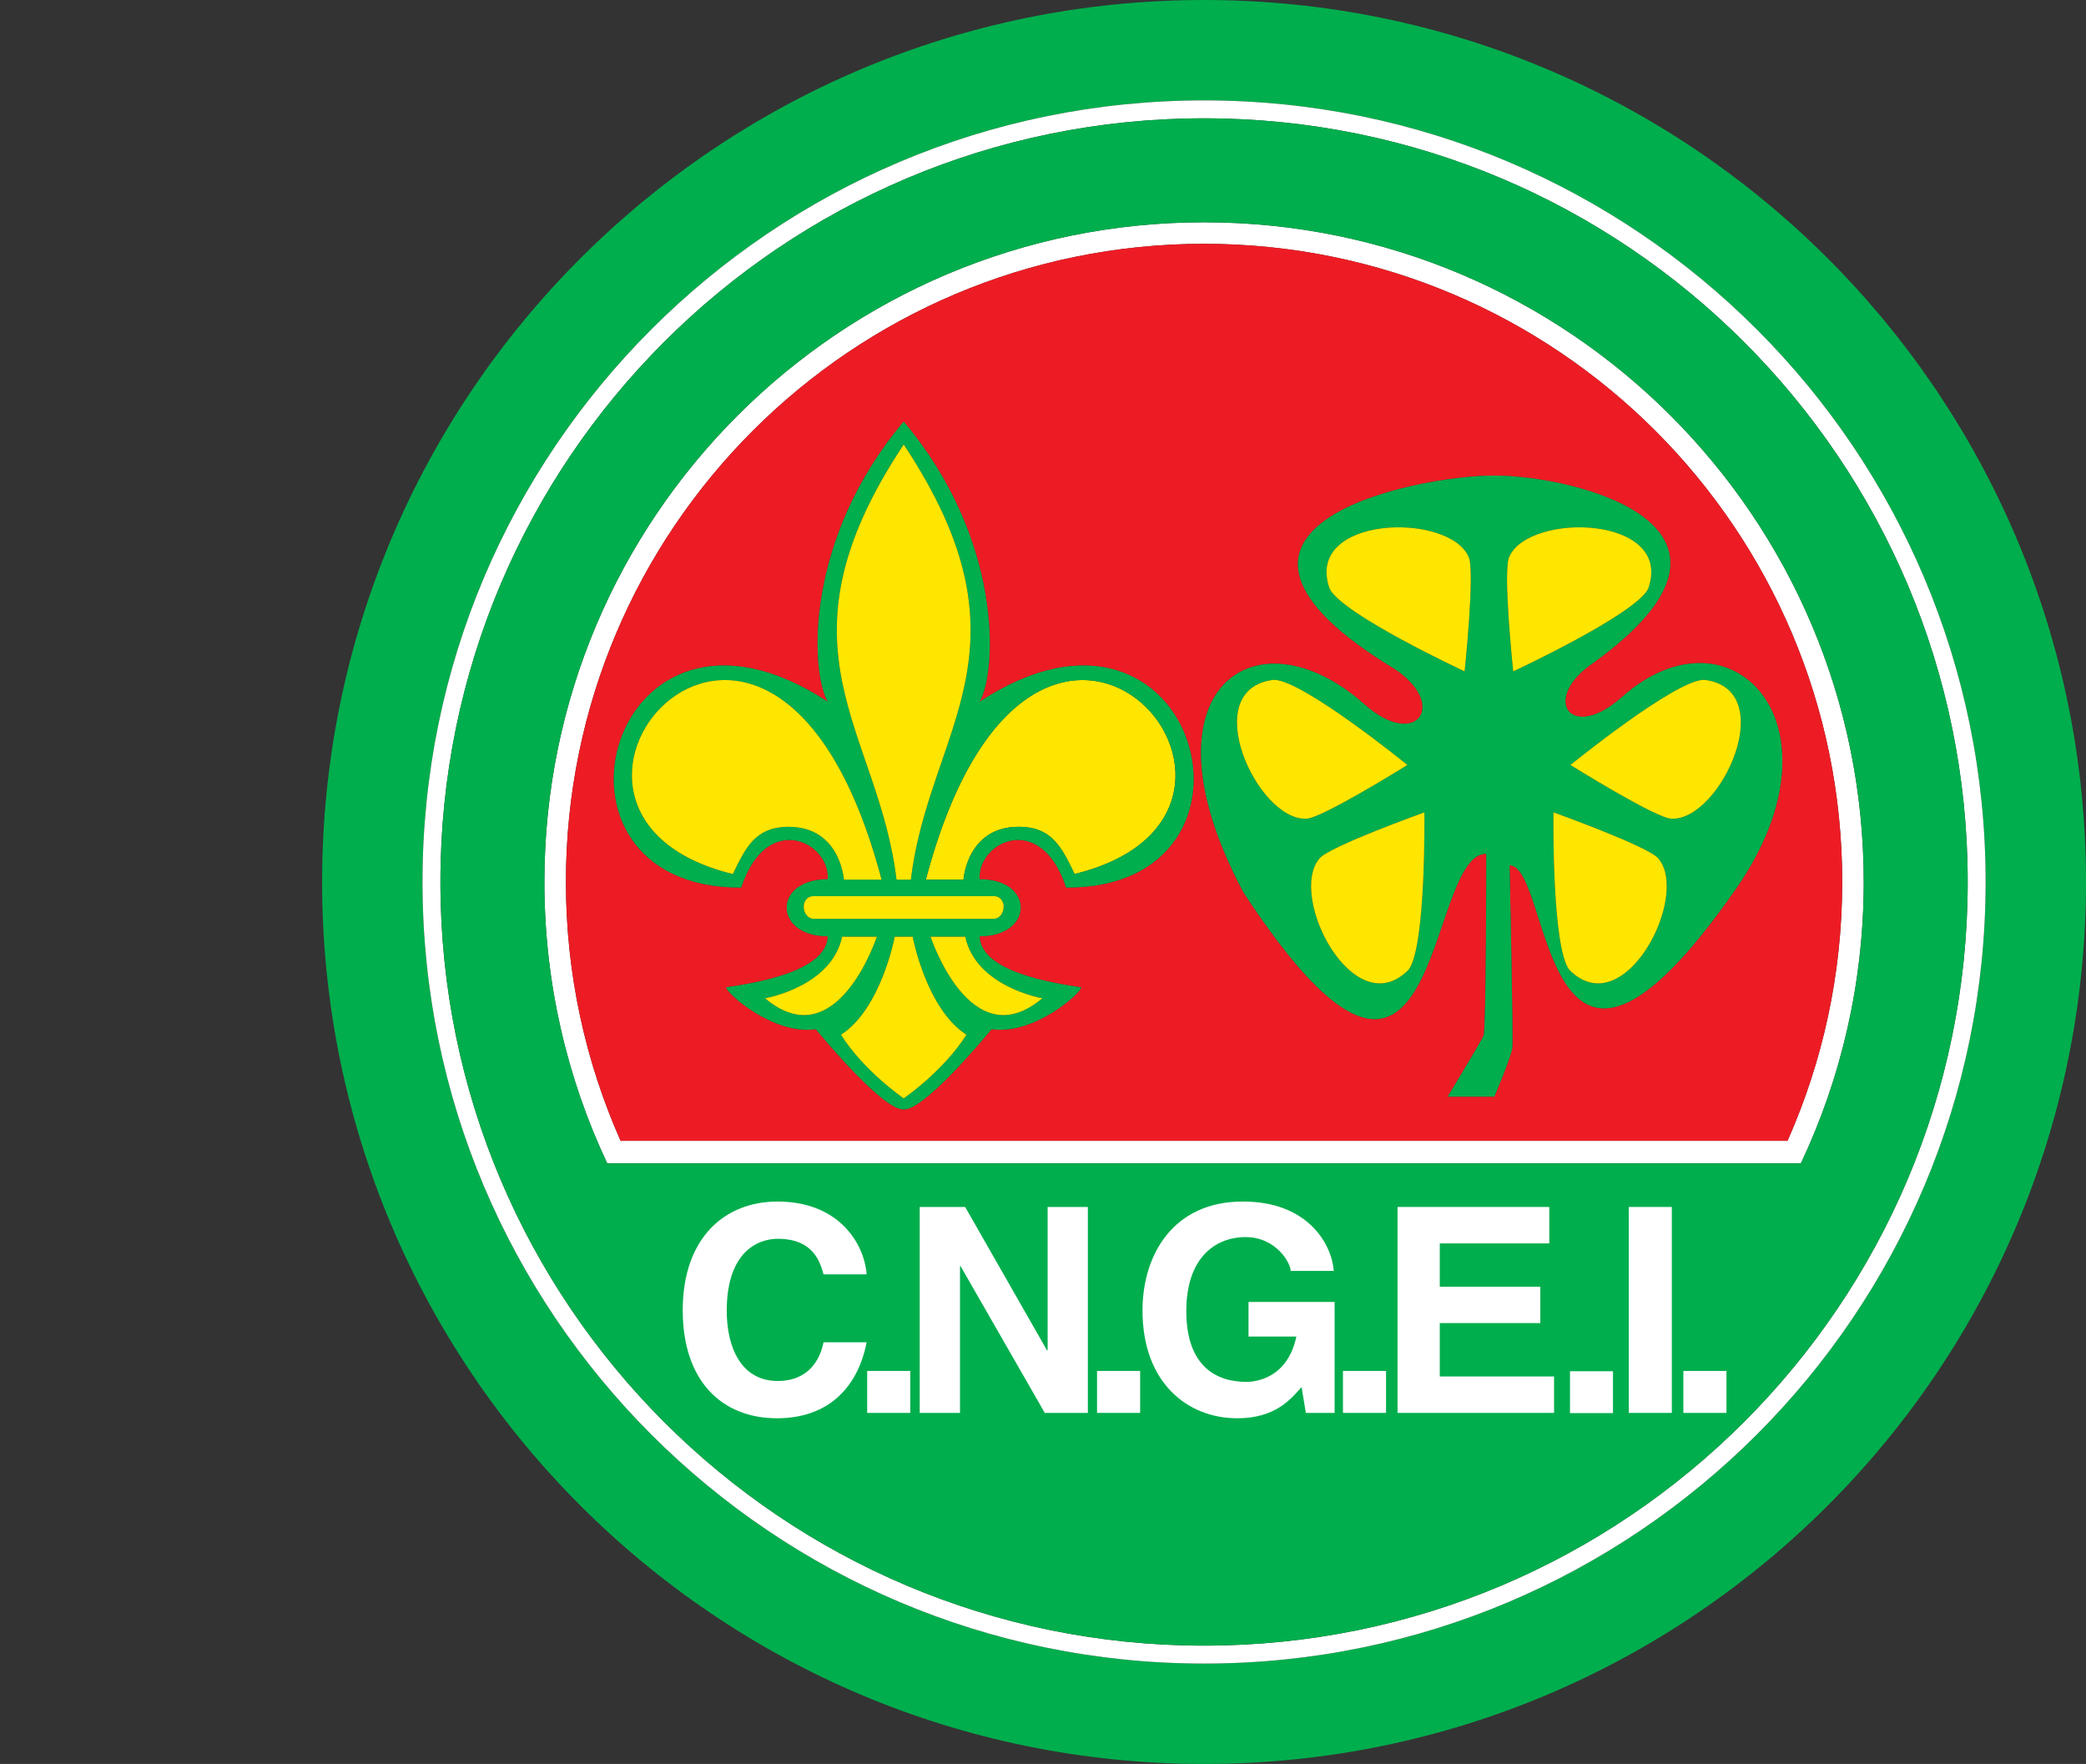 <?xml version="1.0" encoding="UTF-8"?>
<svg xmlns="http://www.w3.org/2000/svg" xmlns:xlink="http://www.w3.org/1999/xlink" width="581.85pt" height="492pt" viewBox="0 0 581.85 492" version="1.1">
<rect x="0" y="0" width="581.85" height="492" fill="#333333" stroke="none"/>
<defs>
<clipPath id="clip1">
  <path d="M 89 0 L 581.852 0 L 581.852 492 L 89 492 Z M 89 0 "/>
</clipPath>
</defs>
<g id="surface1">
<path style=" stroke:none;fill-rule:nonzero;fill:rgb(100%,100%,100%);fill-opacity:1;" d="M 173.098 318.18 L 498.602 318.18 C 508.398 296.109 513.852 271.699 513.852 246 C 513.852 147.691 434.16 68 335.852 68 C 237.539 68 157.848 147.691 157.848 246 C 157.848 271.699 163.301 296.109 173.098 318.18 Z M 519.852 246 C 519.852 274.078 513.559 300.68 502.32 324.488 L 169.199 324.488 L 169.348 324.422 C 158.129 300.629 151.848 274.051 151.848 246 C 151.848 144.379 234.23 62 335.852 62 C 437.469 62 519.852 144.379 519.852 246 "/>
<g clip-path="url(#clip1)" clip-rule="nonzero">
<path style=" stroke:none;fill-rule:nonzero;fill:rgb(0%,68.199%,30.199%);fill-opacity:1;" d="M 335.852 0 C 471.711 0 581.852 110.141 581.852 246 C 581.852 381.859 471.711 492 335.852 492 C 199.988 492 89.848 381.859 89.848 246 C 89.848 110.141 199.988 0 335.852 0 Z M 553.852 246 C 553.852 125.602 456.25 28 335.852 28 C 215.449 28 117.848 125.602 117.848 246 C 117.848 366.398 215.449 464 335.852 464 C 456.25 464 553.852 366.398 553.852 246 "/>
</g>
<path style=" stroke:none;fill-rule:nonzero;fill:rgb(92.899%,10.999%,14.099%);fill-opacity:1;" d="M 513.852 246 C 513.852 271.699 508.398 296.109 498.602 318.18 L 173.098 318.18 C 163.301 296.109 157.848 271.699 157.848 246 C 157.848 147.691 237.539 68 335.852 68 C 434.16 68 513.852 147.691 513.852 246 Z M 484.07 248.109 C 516.211 202.062 482.738 167.441 452.398 194.441 C 437.961 207.301 429.57 194.781 444.57 184.781 C 496.898 146.781 439.32 132.648 416.82 132.648 C 394.32 132.648 323.82 147.109 389.07 186.609 C 404.07 196.609 395.012 209.301 380.57 196.441 C 350.238 169.441 316.648 192.223 346.82 248.859 C 402.82 334.359 397.07 238.109 414.57 238.109 C 414.57 238.109 414.57 287.109 413.82 288.859 C 413.07 290.609 403.82 305.859 403.82 305.859 L 416.82 305.859 C 416.82 305.859 421.32 295.312 421.82 292.359 C 422.141 290.48 421.07 241.359 421.07 241.359 C 433.07 241.359 429.398 326.441 484.07 248.109 Z M 297.398 247.562 C 358.57 247.781 334.398 155.609 273.238 195.73 C 278.238 186.898 279.57 150.109 252.07 117.609 C 224.57 150.109 225.898 186.898 230.898 195.73 C 169.738 155.609 145.57 247.781 206.738 247.562 C 213.898 225.898 231.57 234.898 230.898 245.238 C 215.488 245.238 215.738 261.148 230.898 261.148 C 230.57 270.898 211.398 274.07 202.57 275.398 C 202.57 276.898 215.57 288.73 227.57 287.07 C 230.367 290.461 246.57 309.762 252.07 309.422 C 257.57 309.762 273.77 290.461 276.57 287.07 C 288.57 288.73 301.57 276.898 301.57 275.398 C 292.738 274.07 273.57 270.898 273.238 261.148 C 288.398 261.148 288.648 245.238 273.238 245.238 C 272.57 234.898 290.238 225.898 297.398 247.562 "/>
<path style=" stroke:none;fill-rule:nonzero;fill:rgb(100%,100%,100%);fill-opacity:1;" d="M 335.852 28 C 456.25 28 553.852 125.602 553.852 246 C 553.852 366.398 456.25 464 335.852 464 C 215.449 464 117.848 366.398 117.848 246 C 117.848 125.602 215.449 28 335.852 28 Z M 548.852 246 C 548.852 128.359 453.488 33 335.852 33 C 218.211 33 122.848 128.359 122.848 246 C 122.848 363.641 218.211 459 335.852 459 C 453.488 459 548.852 363.641 548.852 246 "/>
<path style=" stroke:none;fill-rule:nonzero;fill:rgb(0%,68.199%,30.199%);fill-opacity:1;" d="M 335.852 33 C 453.488 33 548.852 128.359 548.852 246 C 548.852 363.641 453.488 459 335.852 459 C 218.211 459 122.848 363.641 122.848 246 C 122.848 128.359 218.211 33 335.852 33 Z M 502.32 324.488 C 513.559 300.68 519.852 274.078 519.852 246 C 519.852 144.379 437.469 62 335.852 62 C 234.23 62 151.848 144.379 151.848 246 C 151.848 274.051 158.129 300.629 169.348 324.422 L 169.199 324.488 L 502.32 324.488 "/>
<path style=" stroke:none;fill-rule:nonzero;fill:rgb(0%,68.199%,30.199%);fill-opacity:1;" d="M 452.398 194.441 C 482.738 167.441 516.211 202.062 484.07 248.109 C 429.398 326.441 433.07 241.359 421.07 241.359 C 421.07 241.359 422.141 290.48 421.82 292.359 C 421.32 295.312 416.82 305.859 416.82 305.859 L 403.82 305.859 C 403.82 305.859 413.07 290.609 413.82 288.859 C 414.57 287.109 414.57 238.109 414.57 238.109 C 397.07 238.109 402.82 334.359 346.82 248.859 C 316.648 192.223 350.238 169.441 380.57 196.441 C 395.012 209.301 404.07 196.609 389.07 186.609 C 323.82 147.109 394.32 132.648 416.82 132.648 C 439.32 132.648 496.898 146.781 444.57 184.781 C 429.57 194.781 437.961 207.301 452.398 194.441 Z M 466.289 228.359 C 480.039 228.859 496.789 192.109 475.289 189.609 C 467.289 189.609 438.039 213.359 438.039 213.359 C 438.039 213.359 462.039 228.359 466.289 228.359 Z M 437.75 270.531 C 453.039 285.859 471.488 249.941 462.578 239.461 C 459.949 236.121 433.301 226.578 433.301 226.578 C 433.301 226.578 432.789 264.262 437.75 270.531 Z M 459.75 164.18 C 466.93 143.762 426.551 142.711 420.98 155.289 C 419.109 159.109 422.078 187.262 422.078 187.262 C 422.078 187.262 456.25 171.371 459.75 164.18 Z M 408.527 187.262 C 408.527 187.262 411.5 159.109 409.641 155.289 C 404.059 142.711 363.688 143.762 370.859 164.18 C 374.359 171.371 408.527 187.262 408.527 187.262 Z M 392.859 270.531 C 397.82 264.262 397.309 226.578 397.309 226.578 C 397.309 226.578 370.668 236.121 368.027 239.461 C 359.117 249.941 377.578 285.859 392.859 270.531 Z M 364.32 228.359 C 368.57 228.359 392.57 213.359 392.57 213.359 C 392.57 213.359 363.32 189.609 355.32 189.609 C 333.82 192.109 350.57 228.859 364.32 228.359 "/>
<path style=" stroke:none;fill-rule:nonzero;fill:rgb(100%,90.199%,0%);fill-opacity:1;" d="M 475.289 189.609 C 496.789 192.109 480.039 228.859 466.289 228.359 C 462.039 228.359 438.039 213.359 438.039 213.359 C 438.039 213.359 467.289 189.609 475.289 189.609 "/>
<path style=" stroke:none;fill-rule:nonzero;fill:rgb(100%,90.199%,0%);fill-opacity:1;" d="M 462.578 239.461 C 471.488 249.941 453.039 285.859 437.75 270.531 C 432.789 264.262 433.301 226.578 433.301 226.578 C 433.301 226.578 459.949 236.121 462.578 239.461 "/>
<path style=" stroke:none;fill-rule:nonzero;fill:rgb(100%,90.199%,0%);fill-opacity:1;" d="M 420.98 155.289 C 426.551 142.711 466.93 143.762 459.75 164.18 C 456.25 171.371 422.078 187.262 422.078 187.262 C 422.078 187.262 419.109 159.109 420.98 155.289 "/>
<path style=" stroke:none;fill-rule:nonzero;fill:rgb(100%,90.199%,0%);fill-opacity:1;" d="M 409.641 155.289 C 411.5 159.109 408.527 187.262 408.527 187.262 C 408.527 187.262 374.359 171.371 370.859 164.18 C 363.688 143.762 404.059 142.711 409.641 155.289 "/>
<path style=" stroke:none;fill-rule:nonzero;fill:rgb(100%,90.199%,0%);fill-opacity:1;" d="M 397.309 226.578 C 397.309 226.578 397.82 264.262 392.859 270.531 C 377.578 285.859 359.117 249.941 368.027 239.461 C 370.668 236.121 397.309 226.578 397.309 226.578 "/>
<path style=" stroke:none;fill-rule:nonzero;fill:rgb(100%,90.199%,0%);fill-opacity:1;" d="M 392.57 213.359 C 392.57 213.359 368.57 228.359 364.32 228.359 C 350.57 228.859 333.82 192.109 355.32 189.609 C 363.32 189.609 392.57 213.359 392.57 213.359 "/>
<path style=" stroke:none;fill-rule:nonzero;fill:rgb(100%,90.199%,0%);fill-opacity:1;" d="M 258.238 245.359 C 288.648 130.312 370.738 226.441 299.73 243.781 C 296.23 236.609 293.57 230.648 284.238 230.609 C 269.738 230.539 268.738 245.359 268.738 245.359 C 268.738 245.359 263.898 245.359 258.238 245.359 "/>
<path style=" stroke:none;fill-rule:nonzero;fill:rgb(0%,68.199%,30.199%);fill-opacity:1;" d="M 273.238 195.73 C 334.398 155.609 358.57 247.781 297.398 247.562 C 290.238 225.898 272.57 234.898 273.238 245.238 C 288.648 245.238 288.398 261.148 273.238 261.148 C 273.57 270.898 292.738 274.07 301.57 275.398 C 301.57 276.898 288.57 288.73 276.57 287.07 C 273.77 290.461 257.57 309.762 252.07 309.422 C 246.57 309.762 230.367 290.461 227.57 287.07 C 215.57 288.73 202.57 276.898 202.57 275.398 C 211.398 274.07 230.57 270.898 230.898 261.148 C 215.738 261.148 215.488 245.238 230.898 245.238 C 231.57 234.898 213.898 225.898 206.738 247.562 C 145.57 247.781 169.738 155.609 230.898 195.73 C 225.898 186.898 224.57 150.109 252.07 117.609 C 279.57 150.109 278.238 186.898 273.238 195.73 Z M 299.73 243.781 C 370.738 226.441 288.648 130.312 258.238 245.359 C 263.898 245.359 268.738 245.359 268.738 245.359 C 268.738 245.359 269.738 230.539 284.238 230.609 C 293.57 230.648 296.23 236.609 299.73 243.781 Z M 290.738 278.441 C 290.738 278.441 272.238 275.281 269.238 261.281 L 259.57 261.281 C 259.57 261.281 270.719 295.281 290.738 278.441 Z M 277.07 256.281 C 280.57 256.281 281.238 249.941 277.07 249.941 C 272.898 249.941 252.07 249.941 252.07 249.941 C 252.07 249.941 231.238 249.941 227.07 249.941 C 222.898 249.941 223.57 256.281 227.07 256.281 C 230.57 256.281 252.07 256.281 252.07 256.281 C 252.07 256.281 273.57 256.281 277.07 256.281 Z M 252.07 306.359 C 252.07 306.359 263.07 298.859 269.57 288.609 C 258.32 281.359 254.57 261.281 254.57 261.281 L 249.57 261.281 C 249.57 261.281 245.82 281.359 234.57 288.609 C 241.07 298.859 252.07 306.359 252.07 306.359 Z M 254.07 245.359 C 259.07 203.359 290.07 181.109 252.07 123.988 C 214.07 181.109 245.07 203.359 250.07 245.359 Z M 235.398 245.359 C 235.398 245.359 240.238 245.359 245.898 245.359 C 215.488 130.312 133.398 226.441 204.41 243.781 C 207.91 236.609 210.57 230.648 219.898 230.609 C 234.398 230.539 235.398 245.359 235.398 245.359 Z M 244.57 261.281 L 234.898 261.281 C 231.898 275.281 213.398 278.441 213.398 278.441 C 233.422 295.281 244.57 261.281 244.57 261.281 "/>
<path style=" stroke:none;fill-rule:nonzero;fill:rgb(100%,90.199%,0%);fill-opacity:1;" d="M 269.238 261.281 C 272.238 275.281 290.738 278.441 290.738 278.441 C 270.719 295.281 259.57 261.281 259.57 261.281 L 269.238 261.281 "/>
<path style=" stroke:none;fill-rule:nonzero;fill:rgb(100%,90.199%,0%);fill-opacity:1;" d="M 277.07 249.941 C 281.238 249.941 280.57 256.281 277.07 256.281 C 273.57 256.281 252.07 256.281 252.07 256.281 C 252.07 256.281 230.57 256.281 227.07 256.281 C 223.57 256.281 222.898 249.941 227.07 249.941 C 231.238 249.941 252.07 249.941 252.07 249.941 C 252.07 249.941 272.898 249.941 277.07 249.941 "/>
<path style=" stroke:none;fill-rule:nonzero;fill:rgb(100%,90.199%,0%);fill-opacity:1;" d="M 269.57 288.609 C 263.07 298.859 252.07 306.359 252.07 306.359 C 252.07 306.359 241.07 298.859 234.57 288.609 C 245.82 281.359 249.57 261.281 249.57 261.281 L 254.57 261.281 C 254.57 261.281 258.32 281.359 269.57 288.609 "/>
<path style=" stroke:none;fill-rule:nonzero;fill:rgb(100%,90.199%,0%);fill-opacity:1;" d="M 252.07 123.988 C 290.07 181.109 259.07 203.359 254.07 245.359 L 250.07 245.359 C 245.07 203.359 214.07 181.109 252.07 123.988 "/>
<path style=" stroke:none;fill-rule:nonzero;fill:rgb(100%,90.199%,0%);fill-opacity:1;" d="M 245.898 245.359 C 240.238 245.359 235.398 245.359 235.398 245.359 C 235.398 245.359 234.398 230.539 219.898 230.609 C 210.57 230.648 207.91 236.609 204.41 243.781 C 133.398 226.441 215.488 130.312 245.898 245.359 "/>
<path style=" stroke:none;fill-rule:nonzero;fill:rgb(100%,90.199%,0%);fill-opacity:1;" d="M 234.898 261.281 L 244.57 261.281 C 244.57 261.281 233.422 295.281 213.398 278.441 C 213.398 278.441 231.898 275.281 234.898 261.281 "/>
<path style=" stroke:none;fill-rule:nonzero;fill:rgb(100%,100%,100%);fill-opacity:1;" d="M 229.711 355.441 C 228.738 352.008 226.895 345.523 216.949 345.523 C 211.195 345.523 202.711 349.355 202.711 365.609 C 202.711 375.895 206.789 385.188 216.949 385.188 C 223.637 385.188 228.266 381.43 229.711 374.391 L 241.73 374.391 C 239.316 386.859 231.141 395.582 216.723 395.582 C 201.422 395.582 190.434 385.266 190.434 365.449 C 190.434 345.367 202.051 335.133 216.867 335.133 C 234.094 335.133 241.094 346.949 241.73 355.441 L 229.711 355.441 "/>
<path style=" stroke:none;fill-rule:nonzero;fill:rgb(100%,100%,100%);fill-opacity:1;" d="M 253.91 394.086 L 241.883 394.086 L 241.883 382.379 L 253.91 382.379 L 253.91 394.086 "/>
<path style=" stroke:none;fill-rule:nonzero;fill:rgb(100%,100%,100%);fill-opacity:1;" d="M 292.215 336.645 L 303.434 336.645 L 303.434 394.086 L 291.422 394.086 L 267.914 353.121 L 267.773 353.121 L 267.773 394.086 L 256.539 394.086 L 256.539 336.645 L 269.211 336.645 L 292.043 376.637 L 292.215 376.637 L 292.215 336.645 "/>
<path style=" stroke:none;fill-rule:nonzero;fill:rgb(100%,100%,100%);fill-opacity:1;" d="M 318.02 394.086 L 306 394.086 L 306 382.379 L 318.02 382.379 L 318.02 394.086 "/>
<path style=" stroke:none;fill-rule:nonzero;fill:rgb(100%,100%,100%);fill-opacity:1;" d="M 348.25 363.137 L 372.266 363.137 L 372.266 394.086 L 364.242 394.086 L 363.047 386.859 C 360.004 390.375 355.605 395.582 345.102 395.582 C 331.227 395.582 318.68 385.656 318.68 365.52 C 318.68 349.859 327.371 335.047 346.777 335.133 C 364.426 335.133 371.406 346.566 372.027 354.48 L 360.004 354.48 C 360.004 352.25 355.922 345.051 347.438 345.051 C 338.859 345.051 330.898 350.949 330.898 365.664 C 330.898 381.332 339.496 385.434 347.668 385.434 C 350.32 385.434 359.148 384.383 361.594 372.789 L 348.25 372.789 L 348.25 363.137 "/>
<path style=" stroke:none;fill-rule:nonzero;fill:rgb(100%,100%,100%);fill-opacity:1;" d="M 386.613 394.086 L 374.594 394.086 L 374.594 382.379 L 386.613 382.379 L 386.613 394.086 "/>
<path style=" stroke:none;fill-rule:nonzero;fill:rgb(100%,100%,100%);fill-opacity:1;" d="M 432.137 346.809 L 401.598 346.809 L 401.598 358.891 L 429.648 358.891 L 429.648 369.031 L 401.598 369.031 L 401.598 383.922 L 433.477 383.922 L 433.477 394.086 L 389.82 394.086 L 389.82 336.645 L 432.137 336.645 L 432.137 346.809 "/>
<path style=" stroke:none;fill-rule:nonzero;fill:rgb(100%,100%,100%);fill-opacity:1;" d="M 449.91 394.141 L 437.922 394.141 L 437.922 382.465 L 449.91 382.465 L 449.91 394.141 "/>
<path style=" stroke:none;fill-rule:nonzero;fill:rgb(100%,100%,100%);fill-opacity:1;" d="M 466.324 394.086 L 454.309 394.086 L 454.309 336.645 L 466.324 336.645 L 466.324 394.086 "/>
<path style=" stroke:none;fill-rule:nonzero;fill:rgb(100%,100%,100%);fill-opacity:1;" d="M 481.566 394.086 L 469.543 394.086 L 469.543 382.379 L 481.566 382.379 L 481.566 394.086 "/>
</g>
</svg>
